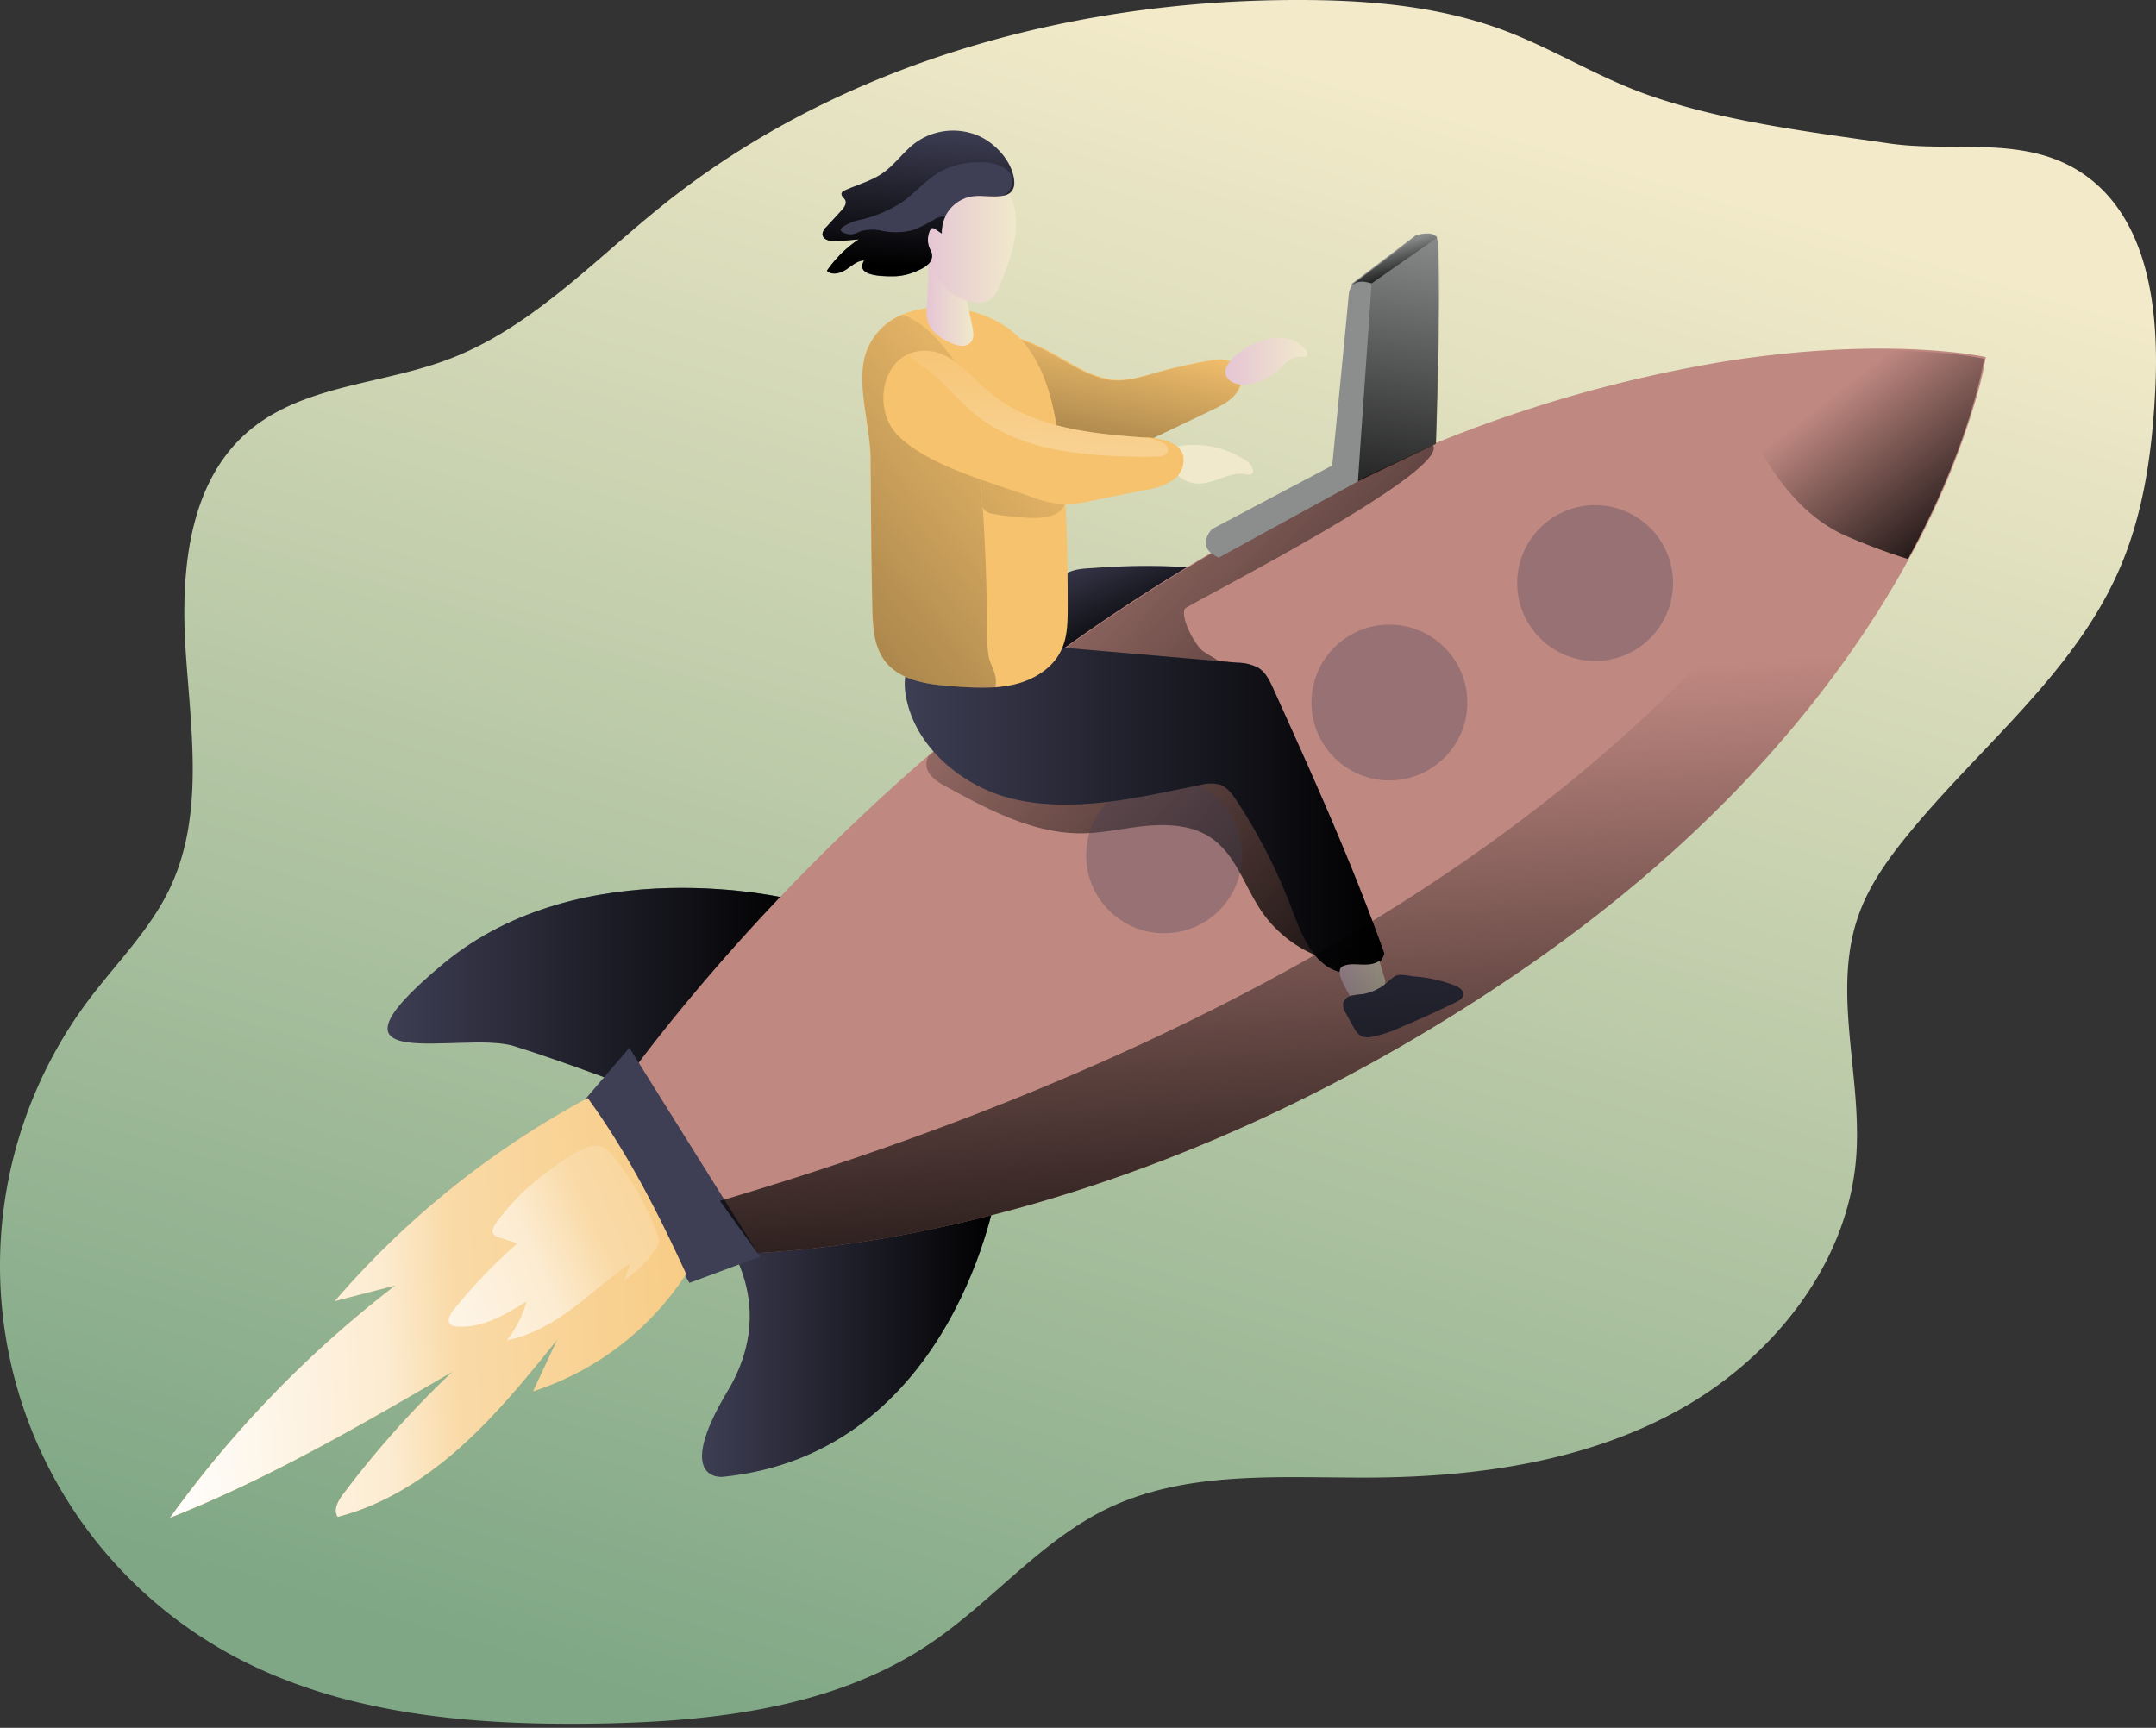 <svg width="524" height="420" fill="none" xmlns="http://www.w3.org/2000/svg"><rect width="100%" height="100%" fill="#333333" stroke="none"/><path d="M399.59 22.735c-11.773-4.277-22.507-11.03-34.222-15.411C349.466 1.392 332.286-.023 315.266 0c-54.881 0-110.868 15.298-153.76 49.531-17.089 13.61-32.443 30.367-52.897 37.953-16.187 6.023-35.214 6.171-48.31 17.43-14.647 12.548-16.46 34.439-15.149 53.718 1.312 19.278 4.449 39.641-3.787 57.117-4.837 10.266-13.13 18.377-19.929 27.457a107.68 107.68 0 0 0-.16 128.727 107.672 107.672 0 0 0 34.382 30.019c26.933 14.83 58.862 17.522 89.628 17.009 28.085-.468 57.459-3.765 80.765-19.45 15.012-10.118 26.807-24.948 43.108-32.819 19.655-9.468 42.584-7.392 64.407-7.529 25.849-.183 52.337-4.016 74.889-16.655 22.553-12.639 40.611-35.26 42.664-61.018 1.563-19.769-6.023-40.383.605-59.056 2.521-7.107 6.958-13.37 11.715-19.211 17.499-21.571 40.668-39.435 51.721-64.988 5.989-13.825 7.986-29.054 8.693-44.1.867-18.948-1.688-40.782-17.237-51.665-14.099-9.867-31.461-5.304-47.352-7.586-19.529-2.84-41.067-5.418-59.672-12.149Z" fill="url('#paint0_linear')"/><path d="M192.032 218.545s-50.467-12.377-84.278 15.708c-33.812 28.085 4.768 16.198 17.111 20.008 12.343 3.81 30.948 10.951 30.948 10.951s51.459-24.309 36.219-46.667Z" fill="#3E3E54"/><path d="M192.032 218.545s-50.467-12.377-84.278 15.708c-33.812 28.085 4.768 16.198 17.111 20.008 12.343 3.81 30.948 10.951 30.948 10.951s51.459-24.309 36.219-46.667Z" fill="url('#paint1_linear')"/><path d="M174.35 298.67s31.747-20.944 51.425-14.602l16.507 5.077s-10.153 64.132-66.665 69.847c0 0-12.058 1.266 1.277-20.955 13.336-22.222-2.544-39.367-2.544-39.367Z" fill="#3E3E54"/><path d="M174.35 298.67s31.747-20.944 51.425-14.602l16.507 5.077s-10.153 64.132-66.665 69.847c0 0-12.058 1.266 1.277-20.955 13.336-22.222-2.544-39.367-2.544-39.367Z" fill="url('#paint2_linear')"/><path d="M262.769 89.708a25.237 25.237 0 0 0 7.244 2.533c3.73.49 7.438-.696 11.054-1.711a129.521 129.521 0 0 1 12.788-2.886c2.372-.4 5.144-.617 6.844 1.14 1.7 1.757 1.357 4.791-.125 6.742-1.483 1.95-3.776 3.069-5.989 4.13l-12.982 6.194a40.869 40.869 0 0 1-6.936 2.806c-9.89 2.669-20.157-2.282-28.769-7.791-3.32-2.145-6.913-4.974-7.05-8.92.043-1.567.367-3.113.958-4.564.462-1.8 1.4-3.443 2.715-4.757 3.924-3.388 16.29 5.225 20.248 7.084Z" fill="#F6C26E"/><path d="M262.496 89.846a25.23 25.23 0 0 0 7.243 2.532c3.73.49 7.438-.696 11.054-1.711 4.225-1.18 8.509-2.14 12.833-2.875 2.362-.41 5.145-.627 6.845 1.141 1.7 1.768 1.357 4.78-.126 6.73-1.483 1.951-3.776 3.069-5.989 4.13l-12.981 6.194a40.786 40.786 0 0 1-6.936 2.806c-9.89 2.67-20.157-2.281-28.769-7.791-3.32-2.133-6.913-4.974-7.05-8.92a12.66 12.66 0 0 1 .958-4.563 10.402 10.402 0 0 1 2.624-4.723c3.97-3.422 16.29 5.202 20.294 7.05Z" fill="url('#paint3_linear')"/><path d="M288.573 137.882c-3.685 5.703-8.419 10.734-13.119 15.673-4.7 4.94-9.399 9.799-15.651 12.115-3.08 1.141-6.73 1.529-9.536-.205-3.046-1.871-4.301-5.875-3.73-9.411a18.94 18.94 0 0 1 5.053-9.32 50.682 50.682 0 0 1 6.457-6.628c2.578-1.962 5.315-1.859 8.681-2.099a164.34 164.34 0 0 1 21.845-.125Z" fill="#3E3E54"/><path d="M288.573 137.882c-3.685 5.703-8.419 10.734-13.119 15.673-4.7 4.94-9.399 9.799-15.651 12.115-3.08 1.141-6.73 1.529-9.536-.205-3.046-1.871-4.301-5.875-3.73-9.411a18.94 18.94 0 0 1 5.053-9.32 50.682 50.682 0 0 1 6.457-6.628c2.578-1.962 5.315-1.859 8.681-2.099a164.34 164.34 0 0 1 21.845-.125Z" fill="url('#paint4_linear')"/><path d="M482.624 86.788a77.722 77.722 0 0 1-1.802 8.179 186.828 186.828 0 0 1-16.678 40.508c-15.879 29.123-44.968 67.303-97.716 102.666-82.817 55.737-155.505 65.023-182.324 66.426-7.096.399-10.986.251-10.986.251l-24.286-37.645s27.378-40.758 76.795-83.502a449.825 449.825 0 0 1 73.817-52.2 419.79 419.79 0 0 1 48.778-23.477 328.224 328.224 0 0 1 71.479-20.225c39.709-6.183 62.923-.981 62.923-.981Z" fill="#BF8881"/><path d="M287.98 147.955c-1.141 2.11 2.407 8.84 4.346 10.266 1.939 1.426 4.312 2.282 5.704 4.267a3.009 3.009 0 0 1 .604 2.498c-.365 1.278-1.825 1.848-3.091 2.281l-34.04 10.473a5.461 5.461 0 0 0-2.532 1.289c-1.369 1.46-.685 4.015.878 5.236a9.131 9.131 0 0 0 5.704 1.414c11.008 0 23.1-4.563 32.317 1.415a27.67 27.67 0 0 1 6.719 6.844 94.68 94.68 0 0 1 14.715 28.598c.993 3.172 1.814 6.628.674 9.754a29.979 29.979 0 0 1-13.324-10.712c-4.13-6.023-6.252-13.757-12.263-17.887-4.392-3.023-10.073-3.422-15.389-2.977-5.316.445-10.552 1.78-15.879 1.848-11.864.148-22.815-5.704-33.264-11.407-2.179-1.141-4.654-2.841-4.7-5.328a4.142 4.142 0 0 1 .479-1.962 449.833 449.833 0 0 1 73.818-52.2 419.711 419.711 0 0 1 48.778-23.477c4.517 6.423-59.764 38.888-60.254 39.767Z" fill="url('#paint5_linear')"/><path d="M482.202 87.199s-2.817 19.963-18.48 48.687a149.636 149.636 0 0 1-14.829-5.522c-19.872-8.51-28.063-36.332-29.568-42.104 39.663-6.252 62.877-1.061 62.877-1.061Z" fill="url('#paint6_linear')"/><path opacity=".31" d="M387.681 160.663c10.458 0 18.936-8.478 18.936-18.937 0-10.458-8.478-18.936-18.936-18.936-10.459 0-18.937 8.478-18.937 18.936 0 10.459 8.478 18.937 18.937 18.937ZM337.682 189.706c10.458 0 18.936-8.478 18.936-18.937 0-10.458-8.478-18.936-18.936-18.936s-18.937 8.478-18.937 18.936c0 10.459 8.479 18.937 18.937 18.937ZM282.926 226.848c10.458 0 18.936-8.478 18.936-18.936s-8.478-18.936-18.936-18.936-18.936 8.478-18.936 18.936 8.478 18.936 18.936 18.936Z" fill="#3E3E54"/><path d="m152.961 254.693 31.747 50.786-17.145 6.354-26.032-43.804 11.43-13.336ZM245.943 194.121c15.001 3.627 30.652-.285 45.79-3.308a9.127 9.127 0 0 1 4.768-.069c1.791.628 2.989 2.282 4.038 3.867a131.955 131.955 0 0 1 12.993 25.313c2.054 5.35 3.981 11.168 8.544 14.636 4.563 3.468 12.708 2.692 14.362-2.795-7.791-21.913-17.385-43.131-26.967-64.326-.867-1.917-1.825-3.947-3.605-5.077a10.96 10.96 0 0 0-5.053-1.266l-54.026-4.665c-12.137-1.05-30.389-2.658-26.316 14.225 2.806 11.772 14.065 20.704 25.472 23.465Z" fill="#3E3E54"/><path d="M245.943 194.121c15.001 3.627 30.652-.285 45.79-3.308a9.127 9.127 0 0 1 4.768-.069c1.791.628 2.989 2.282 4.038 3.867a131.955 131.955 0 0 1 12.993 25.313c2.054 5.35 3.981 11.168 8.544 14.636 4.563 3.468 12.708 2.692 14.362-2.795-7.791-21.913-17.385-43.131-26.967-64.326-.867-1.917-1.825-3.947-3.605-5.077a10.96 10.96 0 0 0-5.053-1.266l-54.026-4.665c-12.137-1.05-30.389-2.658-26.316 14.225 2.806 11.772 14.065 20.704 25.472 23.465Z" fill="url('#paint7_linear')"/><path d="M259.495 147.418c0 3.685 0 7.495-1.654 10.803-2.11 4.335-6.662 7.061-11.407 8.168a31.091 31.091 0 0 1-4.563.673 74.368 74.368 0 0 1-9.822-.217c-6.263-.411-13.369-1.266-17.111-6.308-2.624-3.548-2.852-8.271-2.955-12.685-.273-12.07-.33-24.139-.422-36.208 0-6.901-2.794-16.21-1.813-22.815a15.233 15.233 0 0 1 9.548-12.342c9.251-3.959 22.689-1.05 29.248 6.49 5.259 6.024 7.29 14.18 8.522 22.085 2.247 13.952 2.418 28.188 2.429 42.356Z" fill="#F6C26E"/><path d="M238.916 124.422c.594 9.126.913 18.251.959 27.377a48.697 48.697 0 0 0 .365 7.529c.308 1.905 1.528 3.662 1.745 5.464.094.76.071 1.529-.068 2.282a74.36 74.36 0 0 1-9.822-.217c-6.263-.41-13.37-1.266-17.111-6.308-2.624-3.548-2.852-8.271-2.955-12.685-.274-12.069-.331-24.138-.422-36.207 0-6.902-2.795-16.21-1.814-22.815a15.244 15.244 0 0 1 9.548-12.343c.733.24 1.443.546 2.122.913 4.004 2.121 7.027 5.703 9.788 9.308a29.451 29.451 0 0 1 3.65 5.83 30.327 30.327 0 0 1 1.916 8.498c.708 5.989 1.278 12 1.746 18.024.251 3.216-.605 5.247 2.863 5.863 2.949.515 5.929.831 8.921.947 3.045.137 6.65-.217 8.259-2.806a5.913 5.913 0 0 0-.514-6.377 11.303 11.303 0 0 0-5.51-3.765c-2.121-.775-4.357-1.209-6.502-1.928a15.957 15.957 0 0 1-5.897-3.296 9.129 9.129 0 0 1-3.035-5.921" fill="url('#paint8_linear')"/><path d="M225.25 74.57a10.941 10.941 0 0 0 .137 3.286c.673 2.681 3.228 4.438 5.761 5.544 1.563.685 3.65 1.141 4.78-.17.878-1.016.661-2.545.387-3.868l-1.505-7.198a24.064 24.064 0 0 0-1.312-4.711c-.662-1.54-5.031-7.814-7.244-6.217-.924.661-.536 5.179-.593 6.308l-.411 7.027Z" fill="url('#paint9_linear')"/><path d="M225.478 61.44a18.265 18.265 0 0 0 3.947 8.066 11.879 11.879 0 0 0 7.86 4.084 5.395 5.395 0 0 0 3.217-.628 7.37 7.37 0 0 0 2.521-3.707c2.59-6.285 5.213-13.198 3.251-19.723a7.985 7.985 0 0 0-3.536-4.894 8.794 8.794 0 0 0-6-.331c-3.423.776-8.556 2.555-10.769 5.475-2.213 2.92-1.243 8.453-.491 11.659Z" fill="url('#paint10_linear')"/><path d="M238.038 33.116a15.617 15.617 0 0 0-15.571 1.609c-2.875 2.156-4.928 5.259-7.86 7.323-2.76 1.951-6.103 2.84-9.194 4.21-.377.16-.799.399-.867.798-.114.616.604 1.016.89 1.575.433.855-.263 1.836-.913 2.555l-3.719 4.06a2.692 2.692 0 0 0-.878 1.53c-.126 1.562 2.087 2.007 3.65 1.87l5.156-.456a29.305 29.305 0 0 0-7.734 7.632c1.141 1.209 3.251.638 4.654-.286 1.403-.924 2.738-2.281 4.404-2.19-2.499 4.027 5.327 3.867 7.665 3.81a14.616 14.616 0 0 0 5.704-1.551 6.776 6.776 0 0 0 2.282-1.472 2.78 2.78 0 0 0 .798-2.498 7.161 7.161 0 0 0-.49-1.14 5.329 5.329 0 0 1 .068-4.564c.114-.216.262-.456.513-.49a.82.82 0 0 1 .559.194l1.723 1.14a8.783 8.783 0 0 1 8.35-9.125c3.559-.194 10.073 1.562 9.217-4.244-.684-4.358-4.517-8.521-8.407-10.29Z" fill="#3E3E54"/><path d="M243.742 47.591a3.826 3.826 0 0 0 2.235-3.528 3.828 3.828 0 0 0-2.315-3.476 9.892 9.892 0 0 0-5.362-1.14c-3.123-.07-6.22.573-9.057 1.882-3.879 1.939-6.685 5.51-10.267 7.985a32.31 32.31 0 0 1-9.867 4.118c-1.608.27-3.131.911-4.449 1.87-.205.195-.411.457-.319.72.065.119.159.22.273.296a3.674 3.674 0 0 0 3.035.513c.593-.16 1.14-.479 1.688-.684a10.894 10.894 0 0 1 5.213 0c2.4.461 4.872.395 7.244-.194a32.041 32.041 0 0 0 5.704-2.852 4.778 4.778 0 0 1 2.281-.479 9.225 9.225 0 0 0-.878 4.095l-1.723-1.14a.815.815 0 0 0-.627-.16c-.24 0-.4.274-.514.49a5.399 5.399 0 0 0-.068 4.563c.197.364.358.746.479 1.141a2.705 2.705 0 0 1-.776 2.498 7.405 7.405 0 0 1-2.281 1.483 14.834 14.834 0 0 1-5.704 1.54c-2.281 0-10.141.217-7.654-3.81-1.666 0-3.08 1.335-4.403 2.19-1.324.856-3.423 1.483-4.655.286a29.134 29.134 0 0 1 7.735-7.632l-5.157.456c-1.574.137-3.775-.308-3.65-1.87.113-.591.418-1.129.867-1.53l3.73-4.06c.65-.719 1.346-1.7.913-2.555-.285-.56-1.004-.97-.89-1.575.068-.41.491-.638.867-.81 3.08-1.357 6.434-2.281 9.194-4.186 2.943-2.065 4.997-5.19 7.86-7.324a15.569 15.569 0 0 1 15.571-1.62c3.879 1.814 7.723 5.932 8.362 10.267.422 2.818-.821 3.867-2.635 4.232Z" fill="url('#paint11_linear')"/><path d="M308.216 82.338c3.229-.741 6.993 0 9.035 2.624.259.293.418.66.456 1.05a.657.657 0 0 1-.604.741h-2.384a24.753 24.753 0 0 0-4.472 3.514 15.4 15.4 0 0 1-6.787 3.182c-3.309.65-7.415-1.597-4.849-5.19 2.008-2.818 6.297-5.156 9.605-5.92Z" fill="url('#paint12_linear')"/><path d="M302.49 111.737a3.762 3.762 0 0 1 2.065 2.681c.018.192-.018.386-.103.559-.308.525-1.072.399-1.677.297-3.935-.708-7.677 2.361-11.681 2.281a7.076 7.076 0 0 1-4.86-2.11c-1.14-1.221-2.281-3.525-1.642-5.236.673-1.962 2.954-1.997 4.734-2.054a22.891 22.891 0 0 1 13.164 3.582Z" fill="url('#paint13_linear')"/><path d="m328.533 68.97 15.514-11.738s3.81-1.278 5.088.32c1.278 1.596-.16 50.26-.16 50.26l-19.21 9.046-1.232-47.888Z" fill="#8C8D8D"/><path d="m328.761 69.107 15.549-11.738s3.81-1.278 5.087.319c1.278 1.597-.388 50.193-.388 50.193l-18.982 9.126-1.266-47.9Z" fill="url('#paint14_linear')"/><path d="m333.358 68.878 16.039-11.18s-2.863-2.064-5.087-.319c-2.225 1.746-15.549 11.727-15.549 11.727l4.597-.228Z" fill="url('#paint15_linear')"/><path d="M327.94 241.884c.125.308.307.591.536.833.288.239.628.407.992.49a6.674 6.674 0 0 0 5.544-.912 3.883 3.883 0 0 0 1.495-1.769 5.575 5.575 0 0 0-.217-3.422l-.947-3.285a.25.25 0 0 0-.057-.126h-.262c-2.749 1.643-5.989 0-8.613 1.141-2.213 1.072.719 5.384 1.529 7.05Z" fill="url('#paint16_linear')"/><path d="M331.134 241.656a18.43 18.43 0 0 0-2.749.376 2.709 2.709 0 0 0-1.939 1.803 3.712 3.712 0 0 0 .65 2.452 112.662 112.662 0 0 0 2.03 3.639 4.553 4.553 0 0 0 1.746 1.939 4.041 4.041 0 0 0 2.418.183 29.583 29.583 0 0 0 7.016-2.282 275.045 275.045 0 0 0 13.586-6.171c.741-.365 1.563-.833 1.711-1.643a1.768 1.768 0 0 0-.559-1.54 4.581 4.581 0 0 0-1.46-.867 34.448 34.448 0 0 0-9.993-2.201c-1.209-.126-3.24-.696-4.369-.149-1.13.548-2.213 1.894-3.422 2.624a11.934 11.934 0 0 1-4.666 1.837Z" fill="#3E3E54"/><path d="M284.945 116.801a16.82 16.82 0 0 1-6.502 2.281l-12.377 2.498a30.537 30.537 0 0 1-8.316.913 28.57 28.57 0 0 1-7.415-1.837c-9.605-3.422-24.834-7.449-32.203-14.909-5.578-5.704-4.209-16.997 3-19.826a9.878 9.878 0 0 1 4.312-.639c6.115.388 10.267 6.012 14.967 9.97 10.084 8.601 24.161 10.096 37.416 11.077h1.164c3.422.251 7.643 1.14 8.578 4.414a5.935 5.935 0 0 1-2.624 6.058Z" fill="#F6C26E"/><path d="m296.216 135.543 33.811-18.526 3.331-48.093s-5.133-2.122-5.555 2.749c-.422 4.871-4.015 41.477-4.015 41.477l-29.203 15.446s-4.347 4.392 1.631 6.947Z" fill="#8C8D8D"/><path d="M166.764 309.678a70.131 70.131 0 0 1-37.199 28.518l5.818-12.48c-7.301 9.035-14.659 18.115-23.306 25.884-8.647 7.768-18.742 14.213-29.99 17.111-1.14-1.654.08-3.867 1.29-5.476a237.675 237.675 0 0 1 26.567-29.784c-22.279 12.97-44.648 25.986-68.615 35.477a270.992 270.992 0 0 1 54.755-56.456l-14.693 3.788a216.005 216.005 0 0 1 61.441-49.349c9.571 13.107 17.202 28.062 23.932 42.767Z" fill="#F6C26E"/><path d="M166.764 309.678a70.131 70.131 0 0 1-37.199 28.518l5.818-12.48c-7.301 9.035-14.659 18.115-23.306 25.884-8.647 7.768-18.742 14.213-29.99 17.111-1.14-1.654.08-3.867 1.29-5.476a237.675 237.675 0 0 1 26.567-29.784c-22.279 12.97-44.648 25.986-68.615 35.477a270.992 270.992 0 0 1 54.755-56.456l-14.693 3.788a216.005 216.005 0 0 1 61.441-49.349c9.571 13.107 17.202 28.062 23.932 42.767Z" fill="url('#paint17_linear')"/><path d="M120.462 297.403c-.536.741-1.073 1.734-.605 2.521.36.449.864.759 1.426.878l4.392 1.449a130.098 130.098 0 0 0-15.583 16.312c-.787.981-1.551 2.476-.65 3.354.428.351.964.541 1.517.536 6.103.548 11.796-2.829 16.997-6.068a26.111 26.111 0 0 1-4.814 9.422c5.887-1.141 11.214-4.186 15.971-7.734s9.24-7.609 14.145-11.042l-1.62 4.22a27.636 27.636 0 0 0 7.62-7.483 3.425 3.425 0 0 0 .468-3.993 65.61 65.61 0 0 0-10.369-18.331 9.519 9.519 0 0 0-2.852-2.635c-3.582-1.883-11.054 4.243-13.929 6.354a55.034 55.034 0 0 0-12.114 12.24Z" fill="#F6C26E"/><path d="M120.462 297.403c-.536.741-1.073 1.734-.605 2.521.36.449.864.759 1.426.878l4.392 1.449a130.098 130.098 0 0 0-15.583 16.312c-.787.981-1.551 2.476-.65 3.354.428.351.964.541 1.517.536 6.103.548 11.796-2.829 16.997-6.068a26.111 26.111 0 0 1-4.814 9.422c5.887-1.141 11.214-4.186 15.971-7.734s9.24-7.609 14.145-11.042l-1.62 4.22a27.636 27.636 0 0 0 7.62-7.483 3.425 3.425 0 0 0 .468-3.993 65.61 65.61 0 0 0-10.369-18.331 9.519 9.519 0 0 0-2.852-2.635c-3.582-1.883-11.054 4.243-13.929 6.354a55.034 55.034 0 0 0-12.114 12.24Z" fill="url('#paint18_linear')"/><path d="M282.903 110.686a4.749 4.749 0 0 1-2.156.308 130.468 130.468 0 0 1-22.814-1.448c-7.518-1.335-14.933-4.004-20.865-8.784-4.186-3.422-7.494-7.654-11.692-10.986-1.141-.946-4.107-2.133-4.255-3.855a9.878 9.878 0 0 1 4.312-.639c6.114.388 10.266 6.012 14.966 9.97 10.084 8.601 24.161 10.096 37.417 11.077h.273c1.678.139 3.307.633 4.78 1.448.457.222.812.61.993 1.084a1.633 1.633 0 0 1-.959 1.825Z" fill="url('#paint19_linear')"/><path d="m482.214 87.187-1.403 7.78a185.542 185.542 0 0 1-16.667 40.508c-15.89 29.123-44.968 67.247-97.704 102.667-82.829 55.736-155.517 65.022-182.336 66.436l-9.126-12.673c209.759-61.931 259.313-161.039 265.085-161.86 5.773-.821 23.135-42.938 23.135-42.938l19.016.08Z" fill="url('#paint20_linear')"/><defs><linearGradient id="paint0_linear" x1="173.076" y1="419.404" x2="294.773" y2="10.412" gradientUnits="userSpaceOnUse"><stop stop-color="#7FA785"/><stop offset="1" stop-color="#F2EAC9"/></linearGradient><linearGradient id="paint1_linear" x1="94.197" y1="240.471" x2="194.854" y2="240.471" gradientUnits="userSpaceOnUse"><stop stop-opacity="0"/><stop offset=".99"/></linearGradient><linearGradient id="paint2_linear" x1="170.617" y1="320.939" x2="242.282" y2="320.939" gradientUnits="userSpaceOnUse"><stop stop-opacity="0"/><stop offset=".99"/></linearGradient><linearGradient id="paint3_linear" x1="283.5" y1="82" x2="264.891" y2="174.655" gradientUnits="userSpaceOnUse"><stop stop-opacity="0"/><stop offset=".99"/></linearGradient><linearGradient id="paint4_linear" x1="254.837" y1="136.503" x2="266.348" y2="162.002" gradientUnits="userSpaceOnUse"><stop stop-opacity="0"/><stop offset=".99"/></linearGradient><linearGradient id="paint5_linear" x1="239.709" y1="105.582" x2="371.902" y2="222.878" gradientUnits="userSpaceOnUse"><stop stop-opacity="0"/><stop offset=".99"/></linearGradient><linearGradient id="paint6_linear" x1="447.368" y1="94.558" x2="480.555" y2="136.99" gradientUnits="userSpaceOnUse"><stop stop-opacity="0"/><stop offset=".99"/></linearGradient><linearGradient id="paint7_linear" x1="219.89" y1="196.244" x2="336.438" y2="196.244" gradientUnits="userSpaceOnUse"><stop stop-opacity="0"/><stop offset=".99"/></linearGradient><linearGradient id="paint8_linear" x1="234" y1="58.5" x2="27.28" y2="233.372" gradientUnits="userSpaceOnUse"><stop stop-opacity="0"/><stop offset=".99"/></linearGradient><linearGradient id="paint9_linear" x1="225.196" y1="72.522" x2="236.556" y2="72.522" gradientUnits="userSpaceOnUse"><stop stop-color="#E5C5D5"/><stop offset=".42" stop-color="#EAD4D1"/><stop offset="1" stop-color="#F0E9CB"/></linearGradient><linearGradient id="paint10_linear" x1="224.627" y1="58.778" x2="246.958" y2="58.778" gradientUnits="userSpaceOnUse"><stop stop-color="#E5C5D5"/><stop offset=".42" stop-color="#EAD4D1"/><stop offset="1" stop-color="#F0E9CB"/></linearGradient><linearGradient id="paint11_linear" x1="225.041" y1="30.905" x2="223.206" y2="65.258" gradientUnits="userSpaceOnUse"><stop stop-opacity="0"/><stop offset=".99"/></linearGradient><linearGradient id="paint12_linear" x1="297.807" y1="87.814" x2="317.713" y2="87.814" gradientUnits="userSpaceOnUse"><stop stop-color="#E5C5D5"/><stop offset=".42" stop-color="#EAD4D1"/><stop offset="1" stop-color="#F0E9CB"/></linearGradient><linearGradient id="paint13_linear" x1="-1750.14" y1="-503.679" x2="-1730.33" y2="-503.679" gradientUnits="userSpaceOnUse"><stop stop-color="#E5C5D5"/><stop offset=".42" stop-color="#EAD4D1"/><stop offset="1" stop-color="#F0E9CB"/></linearGradient><linearGradient id="paint14_linear" x1="339.637" y1="54.3" x2="326.388" y2="140.6" gradientUnits="userSpaceOnUse"><stop stop-opacity="0"/><stop offset=".99"/></linearGradient><linearGradient id="paint15_linear" x1="336.5" y1="60.432" x2="339.532" y2="69.983" gradientUnits="userSpaceOnUse"><stop stop-opacity="0"/><stop offset=".99"/></linearGradient><linearGradient id="paint16_linear" x1="325.601" y1="238.563" x2="336.701" y2="238.563" gradientUnits="userSpaceOnUse"><stop stop-color="#E5C5D5"/><stop offset=".42" stop-color="#EAD4D1"/><stop offset="1" stop-color="#F0E9CB"/></linearGradient><linearGradient id="paint17_linear" x1="212.423" y1="314.349" x2="37.474" y2="323.44" gradientUnits="userSpaceOnUse"><stop offset=".02" stop-color="#fff" stop-opacity="0"/><stop offset=".58" stop-color="#fff" stop-opacity=".388"/><stop offset=".68" stop-color="#fff" stop-opacity=".678"/><stop offset="1" stop-color="#fff"/></linearGradient><linearGradient id="paint18_linear" x1="234.351" y1="265.243" x2="83.555" y2="329.917" gradientUnits="userSpaceOnUse"><stop offset=".02" stop-color="#fff" stop-opacity="0"/><stop offset=".58" stop-color="#fff" stop-opacity=".388"/><stop offset=".68" stop-color="#fff" stop-opacity=".678"/><stop offset="1" stop-color="#fff"/></linearGradient><linearGradient id="paint19_linear" x1="260.166" y1="79.402" x2="254.461" y2="160.239" gradientUnits="userSpaceOnUse"><stop offset=".02" stop-color="#fff" stop-opacity="0"/><stop offset=".58" stop-color="#fff" stop-opacity=".388"/><stop offset=".68" stop-color="#fff" stop-opacity=".678"/><stop offset="1" stop-color="#fff"/></linearGradient><linearGradient id="paint20_linear" x1="325.523" y1="167.789" x2="337.278" y2="337.134" gradientUnits="userSpaceOnUse"><stop stop-opacity="0"/><stop offset=".99"/></linearGradient></defs></svg>